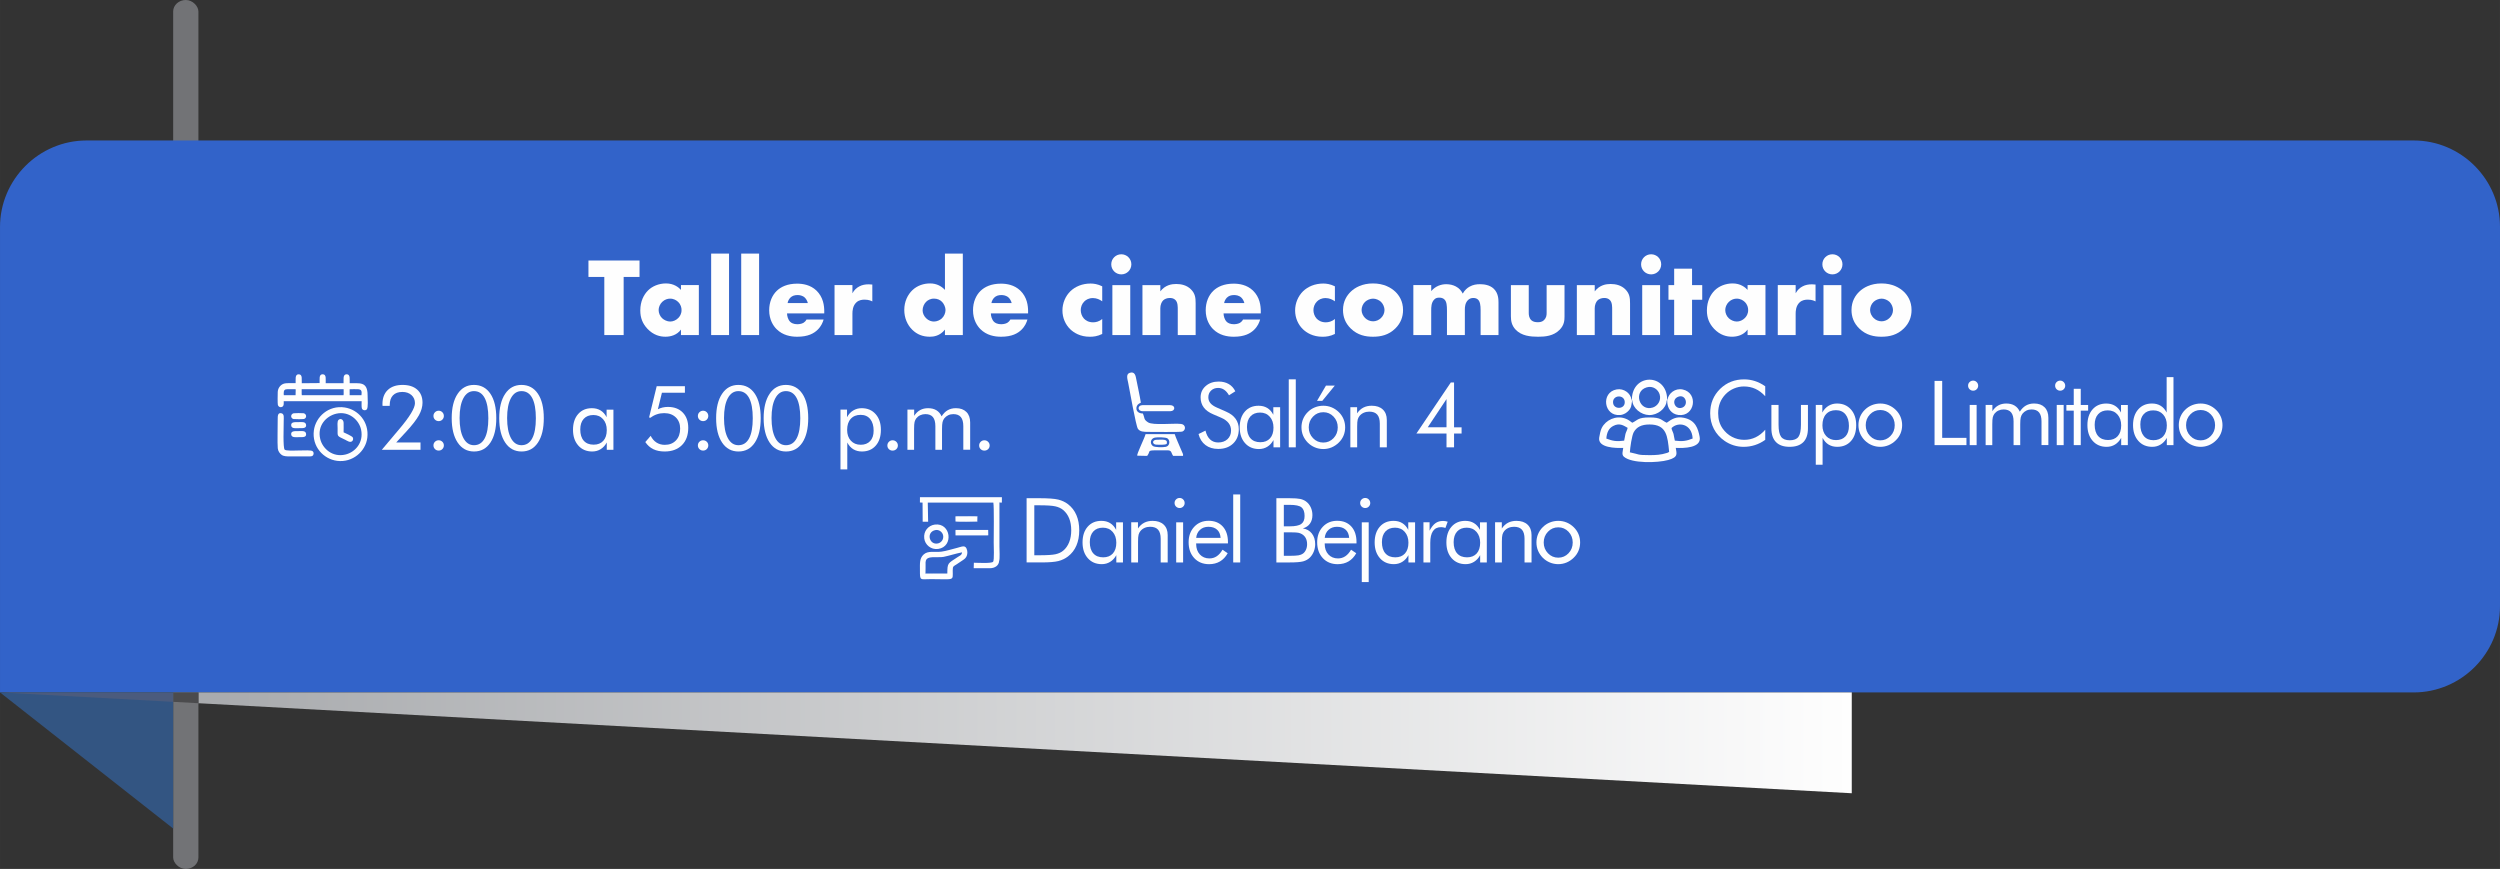 <?xml version="1.0" encoding="UTF-8"?>
<svg xmlns="http://www.w3.org/2000/svg" xmlns:xlink="http://www.w3.org/1999/xlink" xmlns:xodm="http://www.corel.com/coreldraw/odm/2003" xml:space="preserve" width="96.147mm" height="33.419mm" version="1.1" style="shape-rendering:geometricPrecision; text-rendering:geometricPrecision; image-rendering:optimizeQuality; fill-rule:evenodd; clip-rule:evenodd" viewBox="0 0 1541.93 535.95">
 <rect x="0" y="0" width="1541.93" height="535.95" fill="#333333" stroke="none"/>
 <defs>
  <style type="text/css">
   
    .fil7 {fill:#FEFEFE}
    .fil0 {fill:#727376}
    .fil4 {fill:#4B4B4D}
    .fil5 {fill:#4B5B7D}
    .fil2 {fill:#335582}
    .fil6 {fill:#FEFEFE;fill-rule:nonzero}
    .fil1 {fill:#3263C9;fill-rule:nonzero}
    .fil3 {fill:url(#id0)}
   
  </style>
  <linearGradient id="id0" gradientUnits="userSpaceOnUse" x1="135.59" y1="427.06" x2="1142.12" y2="427.05">
   <stop offset="0" style="stop-opacity:1; stop-color:#A9ABAE"></stop>
   <stop offset="1" style="stop-opacity:1; stop-color:#FEFEFE"></stop>
  </linearGradient>
 </defs>
 <g id="Capa_x0020_1">
  <rect class="fil0" x="106.8" y="-0" width="15.58" height="535.95" rx="7.79" ry="7.08"></rect>
  <path class="fil1" d="M53.4 86.64l1435.3 0c29.28,0 53.23,23.95 53.23,53.23l0 233.98c0,29.27 -23.95,53.22 -53.23,53.22l-1488.7 0 0 -287.03c0,-29.37 24.03,-53.4 53.4,-53.4z"></path>
  <polygon class="fil2" points="106.8,427.06 -0,427.06 106.8,511.02 "></polygon>
  <polygon class="fil3" points="1142.12,427.06 122.38,427.06 122.38,433.73 1142.12,489.26 "></polygon>
  <polygon class="fil4" points="122.38,427.06 106.8,427.06 106.8,432.88 122.38,433.73 "></polygon>
  <polygon class="fil5" points="106.8,427.06 -0,427.06 106.8,432.88 "></polygon>
  <polygon class="fil6" points="394.44,170.81 394.44,160.68 362.94,160.68 362.94,170.81 372.72,170.81 372.72,206.66 384.65,206.66 384.65,170.81 "></polygon>
  <path id="_1" class="fil6" d="M420.01 178.81c-1.31,-1.45 -4.27,-4 -9.24,-4 -4.41,0 -8.48,1.72 -11.1,4.34 -2.48,2.48 -4.76,6.55 -4.76,12.34 0,4.62 1.45,8.13 4.41,11.3 3.72,3.93 7.79,4.89 11.1,4.89 3.03,0 7.03,-0.9 9.58,-4.41l0 3.38 11.03 0 0 -30.81 -11.03 0 0 2.97zm-6.75 5.38c2.34,0 3.93,1.03 4.96,2 1.72,1.65 2.14,3.58 2.14,5.03 0,2.48 -1.1,4 -2.07,4.96 -1.38,1.38 -3.17,2.14 -4.96,2.14 -1.86,0 -3.79,-0.96 -4.96,-2.07 -1.38,-1.31 -2.14,-3.24 -2.14,-5.03 0,-1.58 0.69,-3.58 2.21,-5.03 1.58,-1.52 3.45,-2 4.82,-2z"></path>
  <polygon id="_2" class="fil6" points="438.62,156.41 438.62,206.66 449.65,206.66 449.65,156.41 "></polygon>
  <polygon id="_3" class="fil6" points="457.16,156.41 457.16,206.66 468.19,206.66 468.19,156.41 "></polygon>
  <path id="_4" class="fil6" d="M508.38 192.11c0,-3.45 -0.55,-8.82 -4.89,-12.96 -3.65,-3.45 -8.27,-4.2 -11.85,-4.2 -6.07,0 -10.06,2 -12.61,4.48 -2.69,2.62 -4.62,6.75 -4.62,11.92 0,5.86 2.55,9.65 4.55,11.65 3.79,3.79 8.69,4.69 12.75,4.69 6.69,0 10.27,-2.07 12.54,-4.27 2.27,-2.21 3.24,-4.62 3.72,-6.34l-10.55 0c-0.48,0.96 -1.24,1.65 -1.93,2.07 -1.38,0.76 -3.31,0.83 -3.59,0.83 -2.48,0 -3.86,-0.83 -4.55,-1.52 -1.31,-1.31 -1.93,-3.52 -1.93,-5.17l22.95 0 0 -1.17zm-22.61 -5.17c0.21,-1.38 0.9,-2.48 1.66,-3.31 1.17,-1.17 2.62,-1.65 4.48,-1.65 1.1,0 3.1,0.21 4.55,1.65 0.83,0.83 1.52,2.14 1.79,3.31l-12.48 0z"></path>
  <path id="_5" class="fil6" d="M514.72 206.66l11.03 0 0 -13.16c0,-1.66 0.14,-4.89 2.48,-7.03 1.59,-1.45 3.58,-1.66 5.03,-1.66 2.69,0 4.2,0.83 4.76,1.1l0 -10.41c-1.45,-0.07 -1.93,-0.14 -2.21,-0.14 -2.07,0 -4.07,0.34 -5.72,1.24 -1.66,0.83 -3.24,2.21 -4.34,4.27l0 -5.03 -11.03 0 0 30.81z"></path>
  <path id="_6" class="fil6" d="M593.85 156.41l-11.03 0 0 22.4c-2,-2.14 -4.96,-4 -9.17,-4 -3.79,0 -7.86,1.24 -10.89,4.14 -2.83,2.69 -5.03,6.96 -5.03,12.2 0,4.89 1.86,9.24 4.96,12.27 2.89,2.83 6.41,4.27 10.82,4.27 2.14,0 6.2,-0.41 9.3,-4.41l0 3.38 11.03 0 0 -50.25zm-17.78 41.91c-1.58,0 -3.38,-0.55 -4.89,-2.07 -1.45,-1.45 -2.14,-3.24 -2.14,-4.83 0,-2.07 0.9,-4 2.14,-5.24 0.96,-0.97 2.55,-2 4.89,-2 2.07,0 3.79,0.76 5.03,2.07 1.1,1.17 2.07,3.24 2.07,4.96 0,1.86 -0.89,3.93 -2.34,5.24 -1.17,1.03 -2.96,1.86 -4.76,1.86z"></path>
  <path id="_7" class="fil6" d="M634.1 192.11c0,-3.45 -0.55,-8.82 -4.89,-12.96 -3.65,-3.45 -8.27,-4.2 -11.85,-4.2 -6.07,0 -10.06,2 -12.61,4.48 -2.69,2.62 -4.62,6.75 -4.62,11.92 0,5.86 2.55,9.65 4.55,11.65 3.79,3.79 8.69,4.69 12.75,4.69 6.69,0 10.27,-2.07 12.54,-4.27 2.27,-2.21 3.24,-4.62 3.72,-6.34l-10.55 0c-0.48,0.96 -1.24,1.65 -1.93,2.07 -1.38,0.76 -3.31,0.83 -3.59,0.83 -2.48,0 -3.86,-0.83 -4.55,-1.52 -1.31,-1.31 -1.93,-3.52 -1.93,-5.17l22.95 0 0 -1.17zm-22.61 -5.17c0.21,-1.38 0.9,-2.48 1.66,-3.31 1.17,-1.17 2.62,-1.65 4.48,-1.65 1.1,0 3.1,0.21 4.55,1.65 0.83,0.83 1.52,2.14 1.79,3.31l-12.48 0z"></path>
  <path id="_8" class="fil6" d="M679.81 196.73c-2,1.72 -4.07,2.07 -5.65,2.07 -2.83,0 -4.62,-1.24 -5.65,-2.34 -1.31,-1.45 -1.93,-3.45 -1.93,-5.17 0,-1.79 0.62,-3.79 2.14,-5.31 1.1,-1.1 2.76,-2.14 5.38,-2.14 2.34,0 4.27,0.97 5.72,2l0 -9.24c-2.76,-1.38 -5.24,-1.72 -7.17,-1.72 -5.24,0 -9.51,1.93 -12.41,4.69 -3.1,3.03 -4.96,7.38 -4.96,11.93 0,4.55 1.86,8.69 4.76,11.51 2.21,2.14 6.13,4.69 12.13,4.69 2.27,0 4.69,-0.28 7.65,-1.72l0 -9.24z"></path>
  <path id="_9" class="fil6" d="M686.08 175.85l0 30.81 11.03 0 0 -30.81 -11.03 0zm-0.69 -12.82c0,3.45 2.76,6.2 6.2,6.2 3.45,0 6.2,-2.76 6.2,-6.2 0,-3.45 -2.76,-6.2 -6.2,-6.2 -3.45,0 -6.2,2.76 -6.2,6.2z"></path>
  <path id="_10" class="fil6" d="M704.62 206.66l11.03 0 0 -16.54c0,-1.86 0.69,-3.86 1.79,-4.89 0.9,-0.83 2.34,-1.45 4.07,-1.45 1.1,0 2.48,0.21 3.52,1.31 1.45,1.52 1.38,4.2 1.38,6l0 15.58 11.03 0 0 -19.58c0,-3.38 -0.28,-6 -2.89,-8.62 -2.55,-2.55 -5.93,-3.31 -9.1,-3.31 -2.69,0 -6.75,0.55 -9.79,4.55l0 -3.86 -11.03 0 0 30.81z"></path>
  <path id="_11" class="fil6" d="M777.62 192.11c0,-3.45 -0.55,-8.82 -4.89,-12.96 -3.65,-3.45 -8.27,-4.2 -11.85,-4.2 -6.07,0 -10.06,2 -12.61,4.48 -2.69,2.62 -4.62,6.75 -4.62,11.92 0,5.86 2.55,9.65 4.55,11.65 3.79,3.79 8.69,4.69 12.75,4.69 6.69,0 10.27,-2.07 12.54,-4.27 2.27,-2.21 3.24,-4.62 3.72,-6.34l-10.55 0c-0.48,0.96 -1.24,1.65 -1.93,2.07 -1.38,0.76 -3.31,0.83 -3.59,0.83 -2.48,0 -3.86,-0.83 -4.55,-1.52 -1.31,-1.31 -1.93,-3.52 -1.93,-5.17l22.95 0 0 -1.17zm-22.61 -5.17c0.21,-1.38 0.9,-2.48 1.66,-3.31 1.17,-1.17 2.62,-1.65 4.48,-1.65 1.1,0 3.1,0.21 4.55,1.65 0.83,0.83 1.52,2.14 1.79,3.31l-12.48 0z"></path>
  <path id="_12" class="fil6" d="M823.32 196.73c-2,1.72 -4.07,2.07 -5.65,2.07 -2.83,0 -4.62,-1.24 -5.65,-2.34 -1.31,-1.45 -1.93,-3.45 -1.93,-5.17 0,-1.79 0.62,-3.79 2.14,-5.31 1.1,-1.1 2.76,-2.14 5.38,-2.14 2.34,0 4.27,0.97 5.72,2l0 -9.24c-2.76,-1.38 -5.24,-1.72 -7.17,-1.72 -5.24,0 -9.51,1.93 -12.41,4.69 -3.1,3.03 -4.96,7.38 -4.96,11.93 0,4.55 1.86,8.69 4.76,11.51 2.21,2.14 6.13,4.69 12.13,4.69 2.27,0 4.69,-0.28 7.65,-1.72l0 -9.24z"></path>
  <path id="_13" class="fil6" d="M846.89 184.19c1.72,0 3.65,0.83 4.89,2 1.38,1.38 2.14,3.38 2.14,5.03 0,1.79 -0.76,3.58 -2.14,4.89 -1.31,1.31 -3.1,2.07 -4.89,2.07 -1.86,0 -3.65,-0.76 -4.96,-2.07 -1.24,-1.24 -2.14,-3.03 -2.14,-4.89 0,-1.79 0.76,-3.72 2.14,-5.03 1.24,-1.17 3.17,-2 4.96,-2zm18.47 7.03c0,-5.51 -2.48,-9.1 -4.76,-11.3 -2.55,-2.41 -6.96,-5.1 -13.79,-5.1 -6.69,0 -11.17,2.62 -13.72,5.1 -2.27,2.21 -4.76,5.79 -4.76,11.3 0,4.14 1.38,8.07 4.76,11.37 4.27,4.2 9.24,5.1 13.72,5.1 4.96,0 9.72,-1.1 13.79,-5.1 3.38,-3.31 4.76,-7.24 4.76,-11.37z"></path>
  <path id="_14" class="fil6" d="M871.7 206.66l11.03 0 0 -15.23c0,-1.93 0,-4.89 1.93,-6.75 0.9,-0.9 1.86,-1.1 3.03,-1.1 1.1,0 2.34,0.21 3.31,1.24 1.24,1.31 1.45,3.65 1.45,6.62l0 15.23 11.03 0 0 -15.79c0,-1.52 0.14,-4.07 2,-5.86 0.96,-0.9 2,-1.24 3.24,-1.24 1.45,0 2.27,0.48 2.89,1.03 1.24,1.17 1.59,3.38 1.59,6.62l0 15.23 11.03 0 0 -20.06c0,-2.14 -0.14,-5.79 -2.89,-8.48 -2.55,-2.48 -6.27,-2.83 -8.55,-2.83 -2.07,0 -4.2,0.28 -6.41,1.52 -1.38,0.76 -2.96,2.07 -4.2,4.27 -0.76,-1.52 -2,-3.24 -4.27,-4.41 -1.66,-0.89 -3.72,-1.38 -5.93,-1.38 -3.03,0 -6.62,1.1 -9.24,4.27l0 -3.72 -11.03 0 0 30.81z"></path>
  <path id="_15" class="fil6" d="M931.88 175.85l0 19.23c0,2.96 0.55,5.72 2.89,8.2 3.65,3.93 9.31,4.41 13.92,4.41 4.2,0 9.51,-0.41 13.3,-4.34 2.76,-2.83 2.96,-5.65 2.96,-8.27l0 -19.23 -11.03 0 0 17.23c0,1.38 -0.21,2.96 -1.59,4.34 -1.24,1.17 -2.55,1.31 -3.93,1.31 -1.31,0 -2.76,-0.21 -3.86,-1.17 -1.45,-1.31 -1.65,-3.24 -1.65,-4.48l0 -17.23 -11.03 0z"></path>
  <path id="_16" class="fil6" d="M972.55 206.66l11.03 0 0 -16.54c0,-1.86 0.69,-3.86 1.79,-4.89 0.9,-0.83 2.34,-1.45 4.07,-1.45 1.1,0 2.48,0.21 3.52,1.31 1.45,1.52 1.38,4.2 1.38,6l0 15.58 11.03 0 0 -19.58c0,-3.38 -0.28,-6 -2.89,-8.62 -2.55,-2.55 -5.93,-3.31 -9.1,-3.31 -2.69,0 -6.75,0.55 -9.79,4.55l0 -3.86 -11.03 0 0 30.81z"></path>
  <path id="_17" class="fil6" d="M1012.87 175.85l0 30.81 11.03 0 0 -30.81 -11.03 0zm-0.69 -12.82c0,3.45 2.76,6.2 6.2,6.2 3.45,0 6.2,-2.76 6.2,-6.2 0,-3.45 -2.76,-6.2 -6.2,-6.2 -3.45,0 -6.2,2.76 -6.2,6.2z"></path>
  <polygon id="_18" class="fil6" points="1049.89,184.88 1049.89,175.85 1043.61,175.85 1043.61,165.71 1032.58,165.71 1032.58,175.85 1029.07,175.85 1029.07,184.88 1032.58,184.88 1032.58,206.66 1043.61,206.66 1043.61,184.88 "></polygon>
  <path id="_19" class="fil6" d="M1077.87 178.81c-1.31,-1.45 -4.27,-4 -9.24,-4 -4.41,0 -8.48,1.72 -11.1,4.34 -2.48,2.48 -4.76,6.55 -4.76,12.34 0,4.62 1.45,8.13 4.41,11.3 3.72,3.93 7.79,4.89 11.1,4.89 3.03,0 7.03,-0.9 9.58,-4.41l0 3.38 11.03 0 0 -30.81 -11.03 0 0 2.97zm-6.75 5.38c2.34,0 3.93,1.03 4.96,2 1.72,1.65 2.14,3.58 2.14,5.03 0,2.48 -1.1,4 -2.07,4.96 -1.38,1.38 -3.17,2.14 -4.96,2.14 -1.86,0 -3.79,-0.96 -4.96,-2.07 -1.38,-1.31 -2.14,-3.24 -2.14,-5.03 0,-1.58 0.69,-3.58 2.21,-5.03 1.58,-1.52 3.45,-2 4.82,-2z"></path>
  <path id="_20" class="fil6" d="M1096.48 206.66l11.03 0 0 -13.16c0,-1.66 0.14,-4.89 2.48,-7.03 1.59,-1.45 3.58,-1.66 5.03,-1.66 2.69,0 4.2,0.83 4.76,1.1l0 -10.41c-1.45,-0.07 -1.93,-0.14 -2.21,-0.14 -2.07,0 -4.07,0.34 -5.72,1.24 -1.66,0.83 -3.24,2.21 -4.34,4.27l0 -5.03 -11.03 0 0 30.81z"></path>
  <path id="_21" class="fil6" d="M1124.67 175.85l0 30.81 11.03 0 0 -30.81 -11.03 0zm-0.69 -12.82c0,3.45 2.76,6.2 6.2,6.2 3.45,0 6.2,-2.76 6.2,-6.2 0,-3.45 -2.76,-6.2 -6.2,-6.2 -3.45,0 -6.2,2.76 -6.2,6.2z"></path>
  <path id="_22" class="fil6" d="M1160.52 184.19c1.72,0 3.65,0.83 4.89,2 1.38,1.38 2.14,3.38 2.14,5.03 0,1.79 -0.76,3.58 -2.14,4.89 -1.31,1.31 -3.1,2.07 -4.89,2.07 -1.86,0 -3.65,-0.76 -4.96,-2.07 -1.24,-1.24 -2.14,-3.03 -2.14,-4.89 0,-1.79 0.76,-3.72 2.14,-5.03 1.24,-1.17 3.17,-2 4.96,-2zm18.47 7.03c0,-5.51 -2.48,-9.1 -4.76,-11.3 -2.55,-2.41 -6.96,-5.1 -13.79,-5.1 -6.69,0 -11.17,2.62 -13.72,5.1 -2.27,2.21 -4.76,5.79 -4.76,11.3 0,4.14 1.38,8.07 4.76,11.37 4.27,4.2 9.24,5.1 13.72,5.1 4.96,0 9.72,-1.1 13.79,-5.1 3.38,-3.31 4.76,-7.24 4.76,-11.37z"></path>
  <g id="_2149440757872">
   <g>
    <path class="fil7" d="M1005.26 278.99c0.15,-2.89 1.21,-10.37 2.4,-12.45 1.79,-3.11 4.64,-4.73 9.71,-4.73 10.59,0 11.15,7.14 12.11,16.89l-0.76 0.45c-0.14,0.06 -0.46,0.17 -0.61,0.22 -3.68,1.18 -6.88,1.36 -10.74,1.35 -7.95,-0.02 -5.93,-0.46 -12.11,-1.73zm25.71 -14.99c3.99,-4.03 12.56,-2.77 13.01,6.47 -3.86,1.56 -6.34,1.9 -10.98,1.31 -0.4,-1.35 -0.44,-2.75 -0.81,-4.1 -0.35,-1.31 -1.21,-2.59 -1.23,-3.68zm-40.23 6.49c0.3,-3.94 1.63,-6.36 4.16,-7.72 3.96,-2.13 6.38,-0.37 8.98,1.11 -0.24,1.42 -0.96,2.35 -1.35,3.79 -0.36,1.34 -0.41,2.77 -0.8,4.11 -4.63,0.64 -7.12,0.22 -10.99,-1.29zm16.01 -9.74c-1.46,-1.02 -2.42,-1.98 -4.65,-2.72 -5.59,-1.84 -11.69,1 -14.18,5.91 -0.81,1.59 -1.19,3.78 -1.56,5.84 -1.15,6.52 10.38,6.68 14.8,6.47 -0.23,2.16 -1.1,4.12 0.42,5.45 4.85,4.25 20.85,3.84 27.35,2.02 6.64,-1.85 5,-4.18 4.64,-7.47 4.71,0.22 16.05,0.2 14.74,-6.75 -0.98,-5.22 -2.57,-10.31 -9.68,-11.79 -4.84,-1.01 -7.53,0.81 -10.64,3.04 -3.51,-1.61 -3.28,-3.28 -10.62,-3.28 -7.29,0 -7.13,1.63 -10.62,3.28z"></path>
    <path class="fil7" d="M1015.59 238.92c3.94,-1.18 7.17,1.38 8.05,4.39 1.13,3.87 -1.4,7.13 -4.22,8.03 -8.4,2.67 -12.21,-9.91 -3.82,-12.42zm-9.1 7.36l0.28 0.87c0.31,4.61 5.33,8.72 10.33,8.85 5.25,0.14 10.58,-4.11 10.82,-8.75l0.34 -0.97c-0.26,-16.1 -21.46,-16.17 -21.77,0z"></path>
    <path class="fil7" d="M994.9 248.49c-0.5,-4.91 6.77,-5.38 7.19,-0.78 0.44,4.84 -6.75,5.12 -7.19,0.78zm11.7 -1.22l-0.41 -0.97c-0.43,-3.63 -4.57,-6.94 -9.09,-6.12 -9.91,1.79 -7.99,16.78 2.23,15.79 2.36,-0.23 4.04,-1.48 5.14,-2.68 1.74,-1.89 1.68,-3.14 2.13,-6.02z"></path>
    <path class="fil7" d="M1035.2 244.66c4.55,-1.63 6.42,5.1 2.45,6.71 -4.55,1.85 -7.36,-4.95 -2.45,-6.71zm-6.67 1.6l-0.25 1c-0.01,4.73 2.67,8.16 6.91,8.69 10.22,1.28 12.53,-13.61 2.68,-15.72 -4.67,-1 -8.72,2.37 -9.33,6.04z"></path>
    <polygon class="fil7" points="1027.92,247.26 1028.28,247.25 1028.53,246.25 1028.26,246.29 "></polygon>
    <polygon class="fil7" points="1006.6,247.27 1006.77,247.15 1006.49,246.29 1006.19,246.3 "></polygon>
   </g>
   <path class="fil6" d="M1088.75 244.4c-1.89,-2.06 -3.91,-3.58 -6.06,-4.56 -2.15,-0.99 -4.53,-1.48 -7.12,-1.48 -2.1,0 -4.14,0.42 -6.13,1.27 -1.99,0.85 -3.72,2.03 -5.18,3.55 -1.51,1.57 -2.65,3.32 -3.41,5.26 -0.76,1.94 -1.14,4.08 -1.14,6.43 0,1.84 0.22,3.54 0.67,5.09 0.45,1.55 1.13,2.97 2.03,4.28 1.59,2.25 3.54,3.99 5.86,5.21 2.32,1.22 4.82,1.83 7.51,1.83 2.53,0 4.88,-0.53 7.04,-1.57 2.17,-1.04 4.15,-2.6 5.93,-4.68l0 6.25c-1.97,1.42 -4.08,2.5 -6.34,3.23 -2.26,0.73 -4.61,1.09 -7.03,1.09 -2.09,0 -4.13,-0.31 -6.11,-0.93 -1.99,-0.62 -3.84,-1.53 -5.58,-2.72 -2.88,-2 -5.09,-4.46 -6.61,-7.38 -1.52,-2.93 -2.29,-6.13 -2.29,-9.63 0,-3.05 0.51,-5.83 1.53,-8.32 1.02,-2.5 2.57,-4.76 4.66,-6.81 2.02,-1.95 4.26,-3.41 6.71,-4.37 2.46,-0.97 5.14,-1.45 8.03,-1.45 2.3,0 4.52,0.35 6.66,1.04 2.15,0.69 4.27,1.76 6.36,3.22l0 6.15z"></path>
   <path id="_1_4846" class="fil6" d="M1096.97 249.78l0 12.19c0,3.56 0.53,6.04 1.58,7.46 1.06,1.41 2.84,2.12 5.35,2.12 2.5,0 4.28,-0.7 5.32,-2.1 1.03,-1.4 1.55,-3.9 1.55,-7.49l0 -12.19 4.32 0 0 14.46c0,3.73 -0.95,6.56 -2.86,8.48 -1.91,1.92 -4.73,2.88 -8.44,2.88 -3.68,0 -6.47,-0.96 -8.38,-2.89 -1.91,-1.93 -2.86,-4.76 -2.86,-8.47l0 -14.46 4.43 0z"></path>
   <path id="_2_4847" class="fil6" d="M1124.02 262.24c0,2.78 0.77,5.01 2.3,6.69 1.53,1.67 3.57,2.51 6.1,2.51 2.46,0 4.41,-0.77 5.83,-2.3 1.41,-1.53 2.12,-3.66 2.12,-6.38 0,-3.05 -0.71,-5.44 -2.12,-7.18 -1.41,-1.73 -3.39,-2.59 -5.91,-2.59 -2.59,0 -4.61,0.82 -6.09,2.47 -1.48,1.63 -2.22,3.9 -2.22,6.79zm-4.1 24.38l0 -36.85 4.04 0 0 4.67c0.96,-1.79 2.23,-3.17 3.79,-4.12 1.57,-0.96 3.32,-1.44 5.25,-1.44 3.57,0 6.44,1.22 8.6,3.66 2.17,2.43 3.25,5.66 3.25,9.68 0,4.1 -1.06,7.35 -3.18,9.76 -2.12,2.41 -4.96,3.61 -8.52,3.61 -2.03,0 -3.81,-0.46 -5.33,-1.39 -1.52,-0.92 -2.74,-2.31 -3.7,-4.14l0 16.56 -4.21 0z"></path>
   <path id="_3_4848" class="fil6" d="M1150.73 262.24c0,2.61 0.88,4.83 2.62,6.64 1.75,1.82 3.88,2.72 6.36,2.72 2.47,0 4.58,-0.9 6.32,-2.72 1.73,-1.81 2.59,-4.03 2.59,-6.64 0,-2.61 -0.87,-4.83 -2.59,-6.64 -1.74,-1.82 -3.84,-2.72 -6.32,-2.72 -2.5,0 -4.63,0.9 -6.37,2.72 -1.74,1.81 -2.61,4.03 -2.61,6.64zm-4.49 -0.02c0,-1.82 0.33,-3.54 1,-5.15 0.67,-1.61 1.64,-3.05 2.93,-4.31 1.28,-1.27 2.73,-2.23 4.36,-2.88 1.63,-0.65 3.35,-0.99 5.2,-0.99 1.8,0 3.51,0.33 5.13,1 1.62,0.68 3.08,1.64 4.4,2.93 1.28,1.25 2.25,2.67 2.93,4.29 0.67,1.61 1,3.32 1,5.12 0,1.81 -0.33,3.51 -1,5.11 -0.67,1.6 -1.64,3.02 -2.93,4.26 -1.32,1.3 -2.79,2.29 -4.42,2.98 -1.63,0.68 -3.33,1.02 -5.1,1.02 -1.83,0 -3.56,-0.34 -5.19,-1.02 -1.63,-0.67 -3.08,-1.64 -4.37,-2.91 -1.28,-1.3 -2.25,-2.74 -2.93,-4.33 -0.67,-1.59 -1,-3.29 -1,-5.12z"></path>
   <polygon id="_4_4849" class="fil6" points="1193.18,274.54 1193.18,234.93 1197.89,234.93 1197.89,270.06 1212.85,270.06 1212.85,274.54 "></polygon>
   <path id="_5_4850" class="fil6" d="M1213.86 237.84c0,-0.84 0.3,-1.57 0.91,-2.18 0.61,-0.6 1.35,-0.9 2.22,-0.9 0.84,0 1.57,0.3 2.18,0.92 0.6,0.61 0.91,1.35 0.91,2.22 0,0.85 -0.3,1.58 -0.9,2.17 -0.59,0.6 -1.33,0.9 -2.19,0.9 -0.87,0 -1.61,-0.3 -2.22,-0.9 -0.6,-0.59 -0.91,-1.34 -0.91,-2.23zm1 36.7l0 -24.77 4.27 0 0 24.77 -4.27 0z"></path>
   <path id="_6_4851" class="fil6" d="M1259.15 274.54l0 -14.58c0,-2.51 -0.51,-4.37 -1.51,-5.59 -1.01,-1.22 -2.56,-1.83 -4.65,-1.83 -1.14,0 -2.19,0.23 -3.15,0.69 -0.96,0.46 -1.78,1.11 -2.45,1.96 -0.48,0.65 -0.83,1.4 -1.05,2.27 -0.21,0.87 -0.32,2.29 -0.32,4.28l0 12.8 -4.1 0 0 -14.58c0,-2.51 -0.51,-4.37 -1.51,-5.59 -1.01,-1.22 -2.56,-1.83 -4.65,-1.83 -1.14,0 -2.2,0.23 -3.18,0.69 -0.98,0.46 -1.8,1.11 -2.47,1.96 -0.46,0.64 -0.8,1.37 -1.01,2.19 -0.21,0.83 -0.31,2.29 -0.31,4.36l0 12.8 -4.1 0 0 -24.77 4.16 0 0 3.82c1.02,-1.59 2.25,-2.77 3.68,-3.55 1.42,-0.78 3.07,-1.16 4.92,-1.16 2,0 3.71,0.42 5.12,1.28 1.4,0.86 2.47,2.11 3.2,3.75 1.06,-1.69 2.32,-2.96 3.77,-3.79 1.46,-0.83 3.14,-1.25 5.05,-1.25 2.76,0 4.91,0.78 6.46,2.33 1.55,1.55 2.33,3.71 2.33,6.47l0 16.85 -4.21 0z"></path>
   <path id="_7_4852" class="fil6" d="M1267.54 237.84c0,-0.84 0.3,-1.57 0.91,-2.18 0.61,-0.6 1.35,-0.9 2.22,-0.9 0.84,0 1.57,0.3 2.18,0.92 0.6,0.61 0.91,1.35 0.91,2.22 0,0.85 -0.3,1.58 -0.9,2.17 -0.59,0.6 -1.33,0.9 -2.19,0.9 -0.87,0 -1.61,-0.3 -2.22,-0.9 -0.6,-0.59 -0.91,-1.34 -0.91,-2.23zm1 36.7l0 -24.77 4.27 0 0 24.77 -4.27 0z"></path>
   <polygon id="_8_4853" class="fil6" points="1279.03,253.27 1274.49,253.27 1274.49,249.78 1279.03,249.78 1279.03,239.8 1283.35,239.8 1283.35,249.78 1287.9,249.78 1287.9,253.27 1283.35,253.27 1283.35,274.54 1279.03,274.54 "></polygon>
   <path id="_9_4854" class="fil6" d="M1308.29 262.41c0,-2.8 -0.77,-5.05 -2.29,-6.75 -1.52,-1.71 -3.51,-2.56 -5.97,-2.56 -2.54,0 -4.53,0.79 -5.95,2.36 -1.43,1.57 -2.14,3.76 -2.14,6.57 0,2.99 0.72,5.3 2.15,6.92 1.43,1.63 3.47,2.44 6.11,2.44 2.52,0 4.51,-0.79 5.94,-2.36 1.43,-1.58 2.15,-3.79 2.15,-6.61zm4.1 -12.63l0 24.77 -4.1 0 0 -4.49c-0.99,1.8 -2.26,3.18 -3.8,4.12 -1.54,0.95 -3.27,1.42 -5.18,1.42 -3.55,0 -6.42,-1.22 -8.59,-3.67 -2.17,-2.45 -3.26,-5.68 -3.26,-9.71 0,-4.07 1.05,-7.31 3.17,-9.72 2.11,-2.41 4.93,-3.61 8.47,-3.61 2.07,0 3.87,0.46 5.39,1.4 1.52,0.93 2.76,2.33 3.69,4.16l0 -4.67 4.21 0z"></path>
   <path id="_10_4855" class="fil6" d="M1336.44 262.3c0,-2.76 -0.77,-4.99 -2.3,-6.67 -1.53,-1.69 -3.56,-2.53 -6.07,-2.53 -2.5,0 -4.46,0.77 -5.86,2.3 -1.41,1.53 -2.11,3.65 -2.11,6.35 0,3.05 0.71,5.44 2.13,7.16 1.43,1.73 3.4,2.59 5.9,2.59 2.6,0 4.64,-0.81 6.11,-2.44 1.47,-1.62 2.21,-3.88 2.21,-6.76zm4.1 -29.7l0 41.94 -4.1 0 0 -4.48c-0.98,1.78 -2.24,3.15 -3.79,4.1 -1.55,0.95 -3.29,1.43 -5.2,1.43 -3.56,0 -6.42,-1.22 -8.59,-3.67 -2.17,-2.45 -3.26,-5.68 -3.26,-9.71 0,-4.05 1.06,-7.3 3.2,-9.71 2.12,-2.42 4.96,-3.63 8.49,-3.63 2.05,0 3.84,0.46 5.36,1.4 1.51,0.93 2.73,2.33 3.68,4.16l0 -21.85 4.21 0z"></path>
   <path id="_11_4856" class="fil6" d="M1348.31 262.24c0,2.61 0.88,4.83 2.62,6.64 1.75,1.82 3.88,2.72 6.36,2.72 2.47,0 4.58,-0.9 6.32,-2.72 1.73,-1.81 2.59,-4.03 2.59,-6.64 0,-2.61 -0.87,-4.83 -2.59,-6.64 -1.74,-1.82 -3.84,-2.72 -6.32,-2.72 -2.5,0 -4.63,0.9 -6.37,2.72 -1.74,1.81 -2.61,4.03 -2.61,6.64zm-4.49 -0.02c0,-1.82 0.33,-3.54 1,-5.15 0.67,-1.61 1.64,-3.05 2.93,-4.31 1.28,-1.27 2.73,-2.23 4.36,-2.88 1.63,-0.65 3.35,-0.99 5.2,-0.99 1.8,0 3.51,0.33 5.13,1 1.62,0.68 3.08,1.64 4.4,2.93 1.28,1.25 2.25,2.67 2.93,4.29 0.67,1.61 1,3.32 1,5.12 0,1.81 -0.33,3.51 -1,5.11 -0.67,1.6 -1.64,3.02 -2.93,4.26 -1.32,1.3 -2.79,2.29 -4.42,2.98 -1.63,0.68 -3.33,1.02 -5.1,1.02 -1.83,0 -3.56,-0.34 -5.19,-1.02 -1.63,-0.67 -3.08,-1.64 -4.37,-2.91 -1.28,-1.3 -2.25,-2.74 -2.93,-4.33 -0.67,-1.59 -1,-3.29 -1,-5.12z"></path>
  </g>
  <g id="_2149440757968">
   <g>
    <path class="fil7" d="M215.64 240.08c1.55,-0.08 3.3,-0.06 4.86,-0.04 2.63,0.03 2.72,1.32 2.45,3.7l-7.29 -0.01 -0.02 -3.64zm-29.57 -0.03l-0.64 0 26 0 0.51 0 0.02 2.85 -0.07 0.84 -26 0 0.25 0 -0.08 -0.85 0 -2.85zm-11.09 2.38c0,-1.71 0.6,-2.38 2.32,-2.38l4.18 -0.01 0.9 0.06 -0.08 3.64 -7.26 0.01 -0.06 -0.85 0 -0.46zm7.36 -6.11c-2.26,0.12 -5.71,-0.35 -7.66,0.46 -1.76,0.73 -3.26,2.56 -3.38,4.96 -0.06,1.23 -0.14,7.18 0.08,8.04 0.26,1.04 1.46,1.76 2.74,1.09 1.07,-0.57 0.87,-2 0.87,-3.42l48.05 0c0,1.03 -0.15,3.78 0.2,4.57 0.51,1.13 2.13,1.32 2.94,0.53 1.04,-1.01 0.55,-6.74 0.55,-8.71 0.01,-8.95 -5.19,-7.28 -11.05,-7.5 -0.15,-2.06 0.65,-5.56 -1.92,-5.5 -2.56,0.06 -1.69,3.51 -1.87,5.52l-11.01 -0.01c-0.11,-2.27 0.63,-5.4 -1.76,-5.51 -2.64,-0.12 -1.87,3.19 -1.98,5.43l-11.01 0.1c-0.2,-2.09 0.69,-5.47 -1.86,-5.52 -2.59,-0.05 -1.79,3.4 -1.93,5.49z"></path>
    <path class="fil7" d="M207.37 255.16c7.8,-1.83 14.09,3.85 15.35,9.87 1.65,7.91 -3.59,13.9 -9.77,15.34 -7.87,1.83 -14.01,-3.66 -15.44,-9.6 -1.97,-8.17 3.61,-14.15 9.87,-15.61zm19.17 14.89c1.2,-9.86 -5.62,-17.48 -13.99,-18.74 -9.88,-1.49 -17.84,5.78 -18.96,14.13 -1.32,9.91 5.85,17.71 14.33,18.8 9.62,1.24 17.61,-5.92 18.62,-14.2z"></path>
    <path class="fil7" d="M171.33 276.56c0.16,1.73 1.23,3.12 2.29,3.92 1.31,1 3.18,1.02 5.09,1.01 4.02,-0.01 8.07,0.05 12.08,0.01 1.17,-0.01 2.04,-0.09 2.42,-0.9 0.44,-0.93 0.21,-1.83 -0.43,-2.34 -1.62,-1.29 -15.5,0.49 -17.19,-0.91 -1.13,-0.93 -0.61,-14.41 -0.61,-17.74 0,-2.02 0.46,-4.22 -1.34,-4.7 -2.33,-0.61 -2.37,1.66 -2.36,3.53 0.02,4.62 -0.27,14.77 0.04,18.11z"></path>
    <path class="fil7" d="M211.92 266.65c0,-1.9 0.09,-4.02 0.01,-5.89 -0.09,-2.11 -1.97,-2.95 -3.17,-1.74 -0.91,0.92 -0.53,3.65 -0.53,5.24 0,5.41 -0.58,4.35 4.77,7.03 1.21,0.61 2.94,1.9 4.19,0.82 0.51,-0.43 0.79,-1.3 0.46,-2.19 -0.36,-0.95 -4.76,-2.78 -5.73,-3.27z"></path>
    <path class="fil7" d="M179.63 262.63c0.33,1.95 3.13,1.43 5.11,1.44 1.78,0 4.59,0.3 3.99,-2.33 -0.43,-1.87 -3.18,-1.37 -5.15,-1.37 -1.85,-0 -4.36,-0.18 -3.95,2.26z"></path>
    <path class="fil7" d="M179.64 268.2c0.36,1.91 3.21,1.41 5.1,1.41 2.03,0.01 4.53,0.24 3.99,-2.31 -0.4,-1.9 -3.12,-1.38 -5.16,-1.39 -1.89,-0.01 -4.39,-0.15 -3.94,2.28z"></path>
    <path class="fil7" d="M181.08 254.9c-2.06,0.54 -1.91,3.16 -0.04,3.55 0.68,0.14 5.82,0.14 6.43,-0.03 1.9,-0.53 1.73,-3.19 -0.27,-3.55 -0.7,-0.13 -5.57,-0.11 -6.12,0.03z"></path>
   </g>
   <path class="fil6" d="M259.36 272.93l0 4.49 -23.87 0 8.36 -9.93c0.56,-0.66 1.37,-1.6 2.41,-2.84 6.45,-7.63 9.67,-12.96 9.67,-15.98 0,-2.04 -0.72,-3.7 -2.15,-5 -1.44,-1.28 -3.31,-1.93 -5.64,-1.93 -2.51,0 -4.43,0.7 -5.77,2.1 -1.34,1.39 -2,3.41 -2,6.03l0 0.46 -4.43 0c0,-0.13 -0.01,-0.3 -0.03,-0.54 -0.02,-0.24 -0.03,-0.41 -0.03,-0.52 0,-3.75 1.09,-6.66 3.28,-8.74 2.18,-2.08 5.23,-3.12 9.14,-3.12 3.85,0 6.85,0.97 9.03,2.91 2.17,1.94 3.26,4.63 3.26,8.07 0,2.48 -0.74,5.06 -2.21,7.72 -1.47,2.66 -4.07,6.03 -7.81,10.1l-6.22 6.71 15.03 0z"></path>
   <path id="_1_4857" class="fil6" d="M267.34 256.53c0,-0.89 0.31,-1.64 0.95,-2.27 0.63,-0.63 1.4,-0.94 2.28,-0.94 0.88,0 1.63,0.31 2.26,0.94 0.62,0.64 0.93,1.39 0.93,2.27 0,0.89 -0.3,1.66 -0.92,2.28 -0.61,0.62 -1.38,0.93 -2.27,0.93 -0.91,0 -1.67,-0.31 -2.3,-0.93 -0.62,-0.62 -0.93,-1.39 -0.93,-2.28zm0 18.18c0,-0.88 0.31,-1.63 0.93,-2.24 0.63,-0.62 1.39,-0.92 2.3,-0.92 0.88,0 1.63,0.3 2.26,0.92 0.62,0.61 0.93,1.37 0.93,2.24 0,0.89 -0.3,1.64 -0.92,2.27 -0.61,0.62 -1.38,0.93 -2.27,0.93 -0.91,0 -1.67,-0.31 -2.3,-0.93 -0.62,-0.63 -0.93,-1.38 -0.93,-2.27z"></path>
   <path id="_2_4858" class="fil6" d="M292.39 278.47c-4.28,0 -7.65,-1.83 -10.1,-5.48 -2.46,-3.66 -3.69,-8.68 -3.69,-15.08 0,-6.36 1.22,-11.37 3.67,-15.02 2.44,-3.65 5.78,-5.48 10.02,-5.48 4.33,0 7.71,1.8 10.15,5.41 2.43,3.6 3.65,8.63 3.65,15.09 0,6.44 -1.21,11.47 -3.64,15.11 -2.43,3.63 -5.77,5.45 -10.05,5.45zm-0.06 -3.88c2.9,0 5.11,-1.41 6.61,-4.23 1.51,-2.83 2.25,-6.96 2.25,-12.41 0,-5.46 -0.75,-9.61 -2.25,-12.46 -1.5,-2.83 -3.71,-4.26 -6.61,-4.26 -2.79,0 -4.97,1.46 -6.53,4.37 -1.56,2.92 -2.34,6.99 -2.34,12.24 0,5.28 0.78,9.39 2.34,12.33 1.56,2.95 3.74,4.42 6.53,4.42z"></path>
   <path id="_3_4859" class="fil6" d="M321.7 278.47c-4.28,0 -7.65,-1.83 -10.1,-5.48 -2.46,-3.66 -3.69,-8.68 -3.69,-15.08 0,-6.36 1.22,-11.37 3.67,-15.02 2.44,-3.65 5.78,-5.48 10.02,-5.48 4.33,0 7.71,1.8 10.15,5.41 2.43,3.6 3.65,8.63 3.65,15.09 0,6.44 -1.21,11.47 -3.64,15.11 -2.43,3.63 -5.77,5.45 -10.05,5.45zm-0.06 -3.88c2.9,0 5.11,-1.41 6.61,-4.23 1.51,-2.83 2.25,-6.96 2.25,-12.41 0,-5.46 -0.75,-9.61 -2.25,-12.46 -1.5,-2.83 -3.71,-4.26 -6.61,-4.26 -2.79,0 -4.97,1.46 -6.53,4.37 -1.56,2.92 -2.34,6.99 -2.34,12.24 0,5.28 0.78,9.39 2.34,12.33 1.56,2.95 3.74,4.42 6.53,4.42z"></path>
   <path id="_4_4860" class="fil6" d="M374.24 265.28c0,-2.8 -0.77,-5.05 -2.29,-6.75 -1.52,-1.71 -3.51,-2.56 -5.97,-2.56 -2.54,0 -4.53,0.79 -5.95,2.36 -1.43,1.57 -2.14,3.76 -2.14,6.57 0,2.99 0.72,5.3 2.15,6.92 1.43,1.63 3.47,2.44 6.11,2.44 2.52,0 4.51,-0.79 5.94,-2.36 1.43,-1.58 2.15,-3.79 2.15,-6.61zm4.1 -12.63l0 24.77 -4.1 0 0 -4.49c-0.99,1.8 -2.26,3.18 -3.8,4.12 -1.54,0.95 -3.27,1.42 -5.18,1.42 -3.55,0 -6.42,-1.22 -8.59,-3.67 -2.17,-2.45 -3.26,-5.68 -3.26,-9.71 0,-4.07 1.05,-7.31 3.17,-9.72 2.11,-2.41 4.93,-3.61 8.47,-3.61 2.07,0 3.87,0.46 5.39,1.4 1.52,0.93 2.76,2.33 3.69,4.16l0 -4.67 4.21 0z"></path>
   <path id="_5_4861" class="fil6" d="M401.22 257.66l-0.89 -0.17 4.7 -19.3 17.4 0 0 4.04 -14.18 0 -2.49 10.19c0.91,-0.47 1.87,-0.83 2.9,-1.07 1.03,-0.25 2.11,-0.37 3.25,-0.37 3.88,0 6.95,1.15 9.2,3.47 2.25,2.32 3.38,5.47 3.38,9.43 0,4.51 -1.3,8.07 -3.91,10.68 -2.61,2.6 -6.16,3.91 -10.65,3.91 -2.72,0 -5.05,-0.47 -6.99,-1.42 -1.94,-0.94 -3.58,-2.4 -4.94,-4.39l3.32 -3.86c0.89,1.8 2.07,3.18 3.56,4.14 1.49,0.95 3.2,1.43 5.15,1.43 2.85,0 5.14,-0.91 6.87,-2.73 1.73,-1.82 2.59,-4.25 2.59,-7.28 0,-2.88 -0.9,-5.2 -2.69,-6.94 -1.8,-1.74 -4.19,-2.61 -7.18,-2.61 -1.57,0 -3.06,0.24 -4.47,0.72 -1.42,0.47 -2.73,1.18 -3.94,2.12z"></path>
   <path id="_6_4862" class="fil6" d="M430.43 256.53c0,-0.89 0.31,-1.64 0.95,-2.27 0.63,-0.63 1.4,-0.94 2.28,-0.94 0.88,0 1.63,0.31 2.26,0.94 0.62,0.64 0.93,1.39 0.93,2.27 0,0.89 -0.3,1.66 -0.92,2.28 -0.61,0.62 -1.38,0.93 -2.27,0.93 -0.91,0 -1.67,-0.31 -2.3,-0.93 -0.62,-0.62 -0.93,-1.39 -0.93,-2.28zm0 18.18c0,-0.88 0.31,-1.63 0.93,-2.24 0.63,-0.62 1.39,-0.92 2.3,-0.92 0.88,0 1.63,0.3 2.26,0.92 0.62,0.61 0.93,1.37 0.93,2.24 0,0.89 -0.3,1.64 -0.92,2.27 -0.61,0.62 -1.38,0.93 -2.27,0.93 -0.91,0 -1.67,-0.31 -2.3,-0.93 -0.62,-0.63 -0.93,-1.38 -0.93,-2.27z"></path>
   <path id="_7_4863" class="fil6" d="M455.48 278.47c-4.28,0 -7.65,-1.83 -10.1,-5.48 -2.46,-3.66 -3.69,-8.68 -3.69,-15.08 0,-6.36 1.22,-11.37 3.67,-15.02 2.44,-3.65 5.78,-5.48 10.02,-5.48 4.33,0 7.71,1.8 10.15,5.41 2.43,3.6 3.65,8.63 3.65,15.09 0,6.44 -1.21,11.47 -3.64,15.11 -2.43,3.63 -5.77,5.45 -10.05,5.45zm-0.06 -3.88c2.9,0 5.11,-1.41 6.61,-4.23 1.51,-2.83 2.25,-6.96 2.25,-12.41 0,-5.46 -0.75,-9.61 -2.25,-12.46 -1.5,-2.83 -3.71,-4.26 -6.61,-4.26 -2.79,0 -4.97,1.46 -6.53,4.37 -1.56,2.92 -2.34,6.99 -2.34,12.24 0,5.28 0.78,9.39 2.34,12.33 1.56,2.95 3.74,4.42 6.53,4.42z"></path>
   <path id="_8_4864" class="fil6" d="M484.79 278.47c-4.28,0 -7.65,-1.83 -10.1,-5.48 -2.46,-3.66 -3.69,-8.68 -3.69,-15.08 0,-6.36 1.22,-11.37 3.67,-15.02 2.44,-3.65 5.78,-5.48 10.02,-5.48 4.33,0 7.71,1.8 10.15,5.41 2.43,3.6 3.65,8.63 3.65,15.09 0,6.44 -1.21,11.47 -3.64,15.11 -2.43,3.63 -5.77,5.45 -10.05,5.45zm-0.06 -3.88c2.9,0 5.11,-1.41 6.61,-4.23 1.51,-2.83 2.25,-6.96 2.25,-12.41 0,-5.46 -0.75,-9.61 -2.25,-12.46 -1.5,-2.83 -3.71,-4.26 -6.61,-4.26 -2.79,0 -4.97,1.46 -6.53,4.37 -1.56,2.92 -2.34,6.99 -2.34,12.24 0,5.28 0.78,9.39 2.34,12.33 1.56,2.95 3.74,4.42 6.53,4.42z"></path>
   <path id="_9_4865" class="fil6" d="M522.48 265.12c0,2.78 0.77,5.01 2.3,6.69 1.53,1.67 3.57,2.51 6.1,2.51 2.46,0 4.41,-0.77 5.83,-2.3 1.41,-1.53 2.12,-3.66 2.12,-6.38 0,-3.05 -0.71,-5.44 -2.12,-7.18 -1.41,-1.73 -3.39,-2.59 -5.91,-2.59 -2.59,0 -4.61,0.82 -6.09,2.47 -1.48,1.63 -2.22,3.9 -2.22,6.79zm-4.1 24.38l0 -36.85 4.04 0 0 4.67c0.96,-1.79 2.23,-3.17 3.79,-4.12 1.57,-0.96 3.32,-1.44 5.25,-1.44 3.57,0 6.44,1.22 8.6,3.66 2.17,2.43 3.25,5.66 3.25,9.68 0,4.1 -1.06,7.35 -3.18,9.76 -2.12,2.41 -4.96,3.61 -8.52,3.61 -2.03,0 -3.81,-0.46 -5.33,-1.39 -1.52,-0.92 -2.74,-2.31 -3.7,-4.14l0 16.56 -4.21 0z"></path>
   <path id="_10_4866" class="fil6" d="M547.3 274.77c0,-0.89 0.31,-1.64 0.94,-2.27 0.64,-0.64 1.4,-0.95 2.27,-0.95 0.9,0 1.67,0.31 2.31,0.93 0.64,0.63 0.96,1.4 0.96,2.29 0,0.89 -0.31,1.64 -0.94,2.25 -0.64,0.6 -1.4,0.9 -2.33,0.9 -0.9,0 -1.66,-0.3 -2.28,-0.9 -0.62,-0.61 -0.93,-1.36 -0.93,-2.25z"></path>
   <path id="_11_4867" class="fil6" d="M594.14 277.42l0 -14.58c0,-2.51 -0.51,-4.37 -1.51,-5.59 -1.01,-1.22 -2.56,-1.83 -4.65,-1.83 -1.14,0 -2.19,0.23 -3.15,0.69 -0.96,0.46 -1.78,1.11 -2.45,1.96 -0.48,0.65 -0.83,1.4 -1.05,2.27 -0.21,0.87 -0.32,2.29 -0.32,4.28l0 12.8 -4.1 0 0 -14.58c0,-2.51 -0.51,-4.37 -1.51,-5.59 -1.01,-1.22 -2.56,-1.83 -4.65,-1.83 -1.14,0 -2.2,0.23 -3.18,0.69 -0.98,0.46 -1.8,1.11 -2.47,1.96 -0.46,0.64 -0.8,1.37 -1.01,2.19 -0.21,0.83 -0.31,2.29 -0.31,4.36l0 12.8 -4.1 0 0 -24.77 4.16 0 0 3.82c1.02,-1.59 2.25,-2.77 3.68,-3.55 1.42,-0.78 3.07,-1.16 4.92,-1.16 2,0 3.71,0.42 5.12,1.28 1.4,0.86 2.47,2.11 3.2,3.75 1.06,-1.69 2.32,-2.96 3.77,-3.79 1.46,-0.83 3.14,-1.25 5.05,-1.25 2.76,0 4.91,0.78 6.46,2.33 1.55,1.55 2.33,3.71 2.33,6.47l0 16.85 -4.21 0z"></path>
   <path id="_12_4868" class="fil6" d="M603.91 274.77c0,-0.89 0.31,-1.64 0.94,-2.27 0.64,-0.64 1.4,-0.95 2.27,-0.95 0.9,0 1.67,0.31 2.31,0.93 0.64,0.63 0.96,1.4 0.96,2.29 0,0.89 -0.31,1.64 -0.94,2.25 -0.64,0.6 -1.4,0.9 -2.33,0.9 -0.9,0 -1.66,-0.3 -2.28,-0.9 -0.62,-0.61 -0.93,-1.36 -0.93,-2.25z"></path>
  </g>
  <g id="_2149440761088">
   <g>
    <path class="fil7" d="M704.88 255.03c-4.85,-0.03 -4.83,-4.6 -2.38,-6.08l0.98 -0.51c0.04,-0.02 0.12,-0.06 0.17,-0.09 -0.74,-4.72 -1.89,-9.52 -2.78,-14.22 -0.44,-2.32 -0.87,-5.14 -3.99,-4.21 -2.59,0.77 -1.52,3.81 -1.05,6.2 0.81,4.07 4.79,26.59 5.98,28.32 1.28,1.85 3.5,1.94 6.44,1.94 2.51,-0 19.77,0.21 20.91,-0.18 2.44,-0.84 2.27,-4.37 -0.69,-4.72 -4.63,-0.55 -17.36,1 -20.38,-0.98 -2.87,-1.88 -1.88,-2.41 -3.21,-5.47z"></path>
    <path class="fil7" d="M712.3 269.9c1.47,-0.32 6.66,-0.27 7.75,0.49 1.87,1.31 1.48,4.68 -1.01,5.21 -1.73,0.37 -6.94,0.41 -8.09,-0.57 -1.98,-1.69 -1.24,-4.57 1.36,-5.13zm-10.87 11.15l6.11 0.14c2.97,-3.76 -2.19,-3.45 12.46,-3.45 2.86,0 2.21,1.52 3.55,3.44l6.11 0c0.17,-1.19 -0.19,-1.39 -1.02,-3.41 -1,-2.44 -3.64,-8.28 -4.09,-9.99l-18 0c-0.72,2.72 -5.55,12.28 -5.12,13.26z"></path>
    <path class="fil7" d="M704.73 253.61l17.16 0c3.05,0 3.35,-3.73 -0.23,-3.73l-16.69 0 -0.24 0c-3.31,0 -3.32,3.73 0,3.73z"></path>
    <path class="fil7" d="M713.42 274.27c1.96,0 4.78,0.26 6.16,-0.46 0.95,-3.27 -2.63,-2.58 -6.16,-2.58 -3.05,0 -2.92,3.04 0,3.04z"></path>
   </g>
   <path class="fil6" d="M756.25 253.91c2.58,1.1 4.52,2.56 5.83,4.38 1.31,1.82 1.97,3.98 1.97,6.46 0,3.64 -1.16,6.58 -3.48,8.8 -2.32,2.23 -5.38,3.34 -9.22,3.34 -3.12,0 -5.73,-0.79 -7.85,-2.39 -2.11,-1.6 -3.53,-3.86 -4.28,-6.8l4.28 -2.11c0.58,2.4 1.53,4.22 2.86,5.46 1.32,1.24 2.98,1.86 4.99,1.86 2.36,0 4.28,-0.68 5.74,-2.04 1.46,-1.37 2.19,-3.14 2.19,-5.32 0,-1.77 -0.51,-3.31 -1.53,-4.62 -1.02,-1.31 -2.55,-2.41 -4.61,-3.31l-4.82 -2.06c-2.63,-1.1 -4.6,-2.51 -5.88,-4.25 -1.29,-1.73 -1.94,-3.81 -1.94,-6.23 0,-2.82 1.04,-5.14 3.14,-6.98 2.1,-1.84 4.76,-2.76 8.02,-2.76 2.37,0 4.44,0.51 6.18,1.52 1.75,1.02 3.1,2.5 4.07,4.48l-3.9 2.48c-0.88,-1.53 -1.87,-2.67 -2.97,-3.42 -1.1,-0.75 -2.35,-1.13 -3.73,-1.13 -1.77,0 -3.22,0.55 -4.35,1.63 -1.13,1.08 -1.69,2.46 -1.69,4.14 0,1.4 0.43,2.62 1.3,3.65 0.86,1.03 2.21,1.94 4.03,2.73l5.66 2.49z"></path>
   <path id="_1_4869" class="fil6" d="M785.45 263.77c0,-2.8 -0.77,-5.05 -2.29,-6.75 -1.52,-1.71 -3.51,-2.56 -5.97,-2.56 -2.54,0 -4.53,0.79 -5.95,2.36 -1.43,1.57 -2.14,3.76 -2.14,6.57 0,2.99 0.72,5.3 2.15,6.92 1.43,1.63 3.47,2.44 6.11,2.44 2.52,0 4.51,-0.79 5.94,-2.36 1.43,-1.58 2.15,-3.79 2.15,-6.61zm4.1 -12.63l0 24.77 -4.1 0 0 -4.49c-0.99,1.8 -2.26,3.18 -3.8,4.12 -1.54,0.95 -3.27,1.42 -5.18,1.42 -3.55,0 -6.42,-1.22 -8.59,-3.67 -2.17,-2.45 -3.26,-5.68 -3.26,-9.71 0,-4.07 1.05,-7.31 3.17,-9.72 2.11,-2.41 4.93,-3.61 8.47,-3.61 2.07,0 3.87,0.46 5.39,1.4 1.52,0.93 2.76,2.33 3.69,4.16l0 -4.67 4.21 0z"></path>
   <polygon id="_2_4870" class="fil6" points="794.87,275.9 794.87,233.96 799.2,233.96 799.2,275.9 "></polygon>
   <path id="_3_4871" class="fil6" d="M807.2 263.6c0,2.61 0.88,4.83 2.62,6.64 1.75,1.82 3.88,2.72 6.36,2.72 2.47,0 4.58,-0.9 6.32,-2.72 1.73,-1.81 2.59,-4.03 2.59,-6.64 0,-2.61 -0.87,-4.83 -2.59,-6.64 -1.74,-1.82 -3.84,-2.72 -6.32,-2.72 -2.5,0 -4.63,0.9 -6.37,2.72 -1.74,1.81 -2.61,4.03 -2.61,6.64zm-4.49 -0.02c0,-1.82 0.33,-3.54 1,-5.15 0.67,-1.61 1.64,-3.05 2.93,-4.31 1.28,-1.27 2.73,-2.23 4.36,-2.88 1.63,-0.65 3.35,-0.99 5.2,-0.99 1.8,0 3.51,0.33 5.13,1 1.62,0.68 3.08,1.64 4.4,2.93 1.28,1.25 2.25,2.67 2.93,4.29 0.67,1.61 1,3.32 1,5.12 0,1.81 -0.33,3.51 -1,5.11 -0.67,1.6 -1.64,3.02 -2.93,4.26 -1.32,1.3 -2.79,2.29 -4.42,2.98 -1.63,0.68 -3.33,1.02 -5.1,1.02 -1.83,0 -3.56,-0.34 -5.19,-1.02 -1.63,-0.67 -3.08,-1.64 -4.37,-2.91 -1.28,-1.3 -2.25,-2.74 -2.93,-4.33 -0.67,-1.59 -1,-3.29 -1,-5.12zm9.59 -16.33l5.52 -9.42 5.45 0 -7.72 9.42 -3.25 0z"></path>
   <path id="_4_4872" class="fil6" d="M832.86 275.9l0 -24.77 4.16 0 0 3.82c1.06,-1.59 2.35,-2.77 3.84,-3.55 1.49,-0.78 3.23,-1.16 5.19,-1.16 2.93,0 5.21,0.78 6.84,2.33 1.64,1.55 2.46,3.71 2.46,6.47l0 16.85 -4.32 0 0 -14.58c0,-2.51 -0.53,-4.37 -1.58,-5.59 -1.06,-1.22 -2.69,-1.83 -4.89,-1.83 -1.26,0 -2.42,0.23 -3.45,0.69 -1.03,0.46 -1.89,1.11 -2.59,1.96 -0.52,0.65 -0.9,1.4 -1.12,2.22 -0.23,0.83 -0.34,2.27 -0.34,4.33l0 12.8 -4.21 0z"></path>
   <path id="_5_4873" class="fil6" d="M892.17 275.9l0 -8.53 -18.56 0 21.21 -31.47 2 0 0 27.65 4.65 0 0 3.82 -4.65 0 0 8.53 -4.66 0zm0 -12.36l0 -17.4 -11.58 17.4 11.58 0z"></path>
  </g>
  <g id="_2149440765216">
   <g>
    <path class="fil6" d="M637.95 342.47l3 0c4.87,0 8.24,-0.21 10.11,-0.64 1.87,-0.42 3.44,-1.15 4.68,-2.18 1.62,-1.35 2.86,-3.09 3.7,-5.23 0.85,-2.14 1.27,-4.59 1.27,-7.35 0,-2.77 -0.42,-5.21 -1.26,-7.31 -0.84,-2.1 -2.08,-3.83 -3.72,-5.21 -1.25,-1.04 -2.83,-1.78 -4.75,-2.23 -1.92,-0.44 -5.26,-0.67 -10.05,-0.67l-3 0 0 30.81zm-4.77 4.43l0 -39.62 7.61 0c5.62,0 9.59,0.29 11.89,0.85 2.3,0.57 4.32,1.52 6.05,2.85 2.27,1.75 4,3.99 5.17,6.71 1.17,2.72 1.75,5.86 1.75,9.42 0,3.54 -0.58,6.66 -1.75,9.37 -1.16,2.72 -2.89,4.95 -5.18,6.71 -1.74,1.33 -3.7,2.28 -5.91,2.85 -2.22,0.56 -5.65,0.85 -10.32,0.85l-1.7 0 -7.61 0z"></path>
    <path id="_1_4874" class="fil6" d="M688.51 334.77c0,-2.8 -0.77,-5.05 -2.29,-6.75 -1.52,-1.71 -3.51,-2.56 -5.97,-2.56 -2.54,0 -4.53,0.79 -5.95,2.36 -1.43,1.57 -2.14,3.76 -2.14,6.57 0,2.99 0.72,5.3 2.15,6.92 1.43,1.63 3.47,2.44 6.11,2.44 2.52,0 4.51,-0.79 5.94,-2.36 1.43,-1.58 2.15,-3.79 2.15,-6.61zm4.1 -12.63l0 24.77 -4.1 0 0 -4.49c-0.99,1.8 -2.26,3.18 -3.8,4.12 -1.54,0.95 -3.27,1.42 -5.18,1.42 -3.55,0 -6.42,-1.22 -8.59,-3.67 -2.17,-2.45 -3.26,-5.68 -3.26,-9.71 0,-4.07 1.05,-7.31 3.17,-9.72 2.11,-2.41 4.93,-3.61 8.47,-3.61 2.07,0 3.87,0.46 5.39,1.4 1.52,0.93 2.76,2.33 3.69,4.16l0 -4.67 4.21 0z"></path>
    <path id="_2_4875" class="fil6" d="M697.71 346.91l0 -24.77 4.16 0 0 3.82c1.06,-1.59 2.35,-2.77 3.84,-3.55 1.49,-0.78 3.23,-1.16 5.19,-1.16 2.93,0 5.21,0.78 6.84,2.33 1.64,1.55 2.46,3.71 2.46,6.47l0 16.85 -4.32 0 0 -14.58c0,-2.51 -0.53,-4.37 -1.58,-5.59 -1.06,-1.22 -2.69,-1.83 -4.89,-1.83 -1.26,0 -2.42,0.23 -3.45,0.69 -1.03,0.46 -1.89,1.11 -2.59,1.96 -0.52,0.65 -0.9,1.4 -1.12,2.22 -0.23,0.83 -0.34,2.27 -0.34,4.33l0 12.8 -4.21 0z"></path>
    <path id="_3_4876" class="fil6" d="M724.44 310.21c0,-0.84 0.3,-1.57 0.91,-2.18 0.61,-0.6 1.35,-0.9 2.22,-0.9 0.84,0 1.57,0.3 2.18,0.92 0.6,0.61 0.91,1.35 0.91,2.22 0,0.85 -0.3,1.58 -0.9,2.17 -0.59,0.6 -1.33,0.9 -2.19,0.9 -0.87,0 -1.61,-0.3 -2.22,-0.9 -0.6,-0.59 -0.91,-1.34 -0.91,-2.23zm1 36.7l0 -24.77 4.27 0 0 24.77 -4.27 0z"></path>
    <path id="_4_4877" class="fil6" d="M752.83 331.72c-0.15,-2.18 -0.87,-3.86 -2.18,-5.04 -1.3,-1.18 -3.09,-1.77 -5.36,-1.77 -2.06,0 -3.78,0.62 -5.14,1.86 -1.38,1.23 -2.17,2.88 -2.38,4.96l15.07 0zm4.54 3.44l-19.61 0 0 0.38c0,2.65 0.76,4.79 2.27,6.43 1.52,1.64 3.49,2.45 5.93,2.45 1.65,0 3.16,-0.44 4.49,-1.34 1.34,-0.89 2.52,-2.23 3.55,-4.03l3.21 2.16c-1.24,2.24 -2.83,3.93 -4.76,5.06 -1.93,1.14 -4.16,1.7 -6.71,1.7 -3.77,0 -6.82,-1.25 -9.14,-3.73 -2.33,-2.49 -3.49,-5.76 -3.49,-9.8 0,-3.88 1.15,-7.05 3.46,-9.53 2.31,-2.47 5.27,-3.7 8.9,-3.7 3.66,0 6.56,1.17 8.7,3.52 2.13,2.34 3.2,5.55 3.2,9.6l0 0.84z"></path>
    <polygon id="_5_4878" class="fil6" points="760.61,346.91 760.61,304.96 764.93,304.96 764.93,346.91 "></polygon>
    <path id="_6_4879" class="fil6" d="M787.23 346.91l0 -39.62 8.26 0c2.9,0 5.04,0.15 6.43,0.44 1.38,0.3 2.57,0.81 3.56,1.53 1.27,0.93 2.24,2.14 2.94,3.61 0.69,1.47 1.04,3.08 1.04,4.83 0,2.1 -0.5,3.84 -1.51,5.25 -1,1.41 -2.46,2.39 -4.37,2.96 2.34,0.36 4.19,1.41 5.55,3.15 1.36,1.74 2.04,3.94 2.04,6.59 0,1.59 -0.29,3.1 -0.87,4.54 -0.57,1.44 -1.38,2.68 -2.4,3.71 -1.12,1.1 -2.5,1.87 -4.14,2.33 -1.64,0.45 -4.41,0.67 -8.28,0.67l-8.26 0zm4.6 -18.56l0 14.46 3.66 0c2.5,0 4.31,-0.1 5.42,-0.3 1.11,-0.2 2,-0.55 2.67,-1.03 0.8,-0.57 1.44,-1.38 1.9,-2.41 0.47,-1.02 0.7,-2.16 0.7,-3.41 0,-1.45 -0.28,-2.71 -0.84,-3.77 -0.55,-1.06 -1.37,-1.89 -2.43,-2.49 -0.63,-0.38 -1.36,-0.65 -2.19,-0.81 -0.82,-0.16 -2.11,-0.24 -3.86,-0.24l-1.38 0 -3.66 0zm0 -16.96l0 13.24 3.66 0c3.35,0 5.72,-0.49 7.08,-1.46 1.38,-0.97 2.06,-2.61 2.06,-4.92 0,-2.54 -0.64,-4.31 -1.91,-5.34 -1.27,-1.02 -3.69,-1.53 -7.23,-1.53l-3.66 0z"></path>
    <path id="_7_4880" class="fil6" d="M832.12 331.72c-0.15,-2.18 -0.87,-3.86 -2.18,-5.04 -1.3,-1.18 -3.09,-1.77 -5.36,-1.77 -2.06,0 -3.78,0.62 -5.14,1.86 -1.38,1.23 -2.17,2.88 -2.38,4.96l15.07 0zm4.54 3.44l-19.61 0 0 0.38c0,2.65 0.76,4.79 2.27,6.43 1.52,1.64 3.49,2.45 5.93,2.45 1.65,0 3.16,-0.44 4.49,-1.34 1.34,-0.89 2.52,-2.23 3.55,-4.03l3.21 2.16c-1.24,2.24 -2.83,3.93 -4.76,5.06 -1.93,1.14 -4.16,1.7 -6.71,1.7 -3.77,0 -6.82,-1.25 -9.14,-3.73 -2.33,-2.49 -3.49,-5.76 -3.49,-9.8 0,-3.88 1.15,-7.05 3.46,-9.53 2.31,-2.47 5.27,-3.7 8.9,-3.7 3.66,0 6.56,1.17 8.7,3.52 2.13,2.34 3.2,5.55 3.2,9.6l0 0.84z"></path>
    <path id="_8_4881" class="fil6" d="M838.91 310.21c0,-0.84 0.3,-1.57 0.91,-2.18 0.61,-0.6 1.35,-0.9 2.22,-0.9 0.84,0 1.57,0.3 2.18,0.92 0.6,0.61 0.91,1.35 0.91,2.22 0,0.85 -0.3,1.58 -0.9,2.17 -0.59,0.6 -1.33,0.9 -2.19,0.9 -0.87,0 -1.61,-0.3 -2.22,-0.9 -0.6,-0.59 -0.91,-1.34 -0.91,-2.23zm1 48.78l0 -36.85 4.27 0 0 36.85 -4.27 0z"></path>
    <path id="_9_4882" class="fil6" d="M868.68 334.77c0,-2.8 -0.77,-5.05 -2.29,-6.75 -1.52,-1.71 -3.51,-2.56 -5.97,-2.56 -2.54,0 -4.53,0.79 -5.95,2.36 -1.43,1.57 -2.14,3.76 -2.14,6.57 0,2.99 0.72,5.3 2.15,6.92 1.43,1.63 3.47,2.44 6.11,2.44 2.52,0 4.51,-0.79 5.94,-2.36 1.43,-1.58 2.15,-3.79 2.15,-6.61zm4.1 -12.63l0 24.77 -4.1 0 0 -4.49c-0.99,1.8 -2.26,3.18 -3.8,4.12 -1.54,0.95 -3.27,1.42 -5.18,1.42 -3.55,0 -6.42,-1.22 -8.59,-3.67 -2.17,-2.45 -3.26,-5.68 -3.26,-9.71 0,-4.07 1.05,-7.31 3.17,-9.72 2.11,-2.41 4.93,-3.61 8.47,-3.61 2.07,0 3.87,0.46 5.39,1.4 1.52,0.93 2.76,2.33 3.69,4.16l0 -4.67 4.21 0z"></path>
    <path id="_10_4883" class="fil6" d="M877.94 346.91l0 -24.77 3.78 0 0 5.16c1.14,-2.15 2.34,-3.69 3.63,-4.61 1.28,-0.92 2.84,-1.39 4.68,-1.39 0.51,0 1,0.04 1.47,0.12 0.46,0.08 0.93,0.2 1.4,0.36l-1.4 3.84c-0.49,-0.17 -0.95,-0.29 -1.39,-0.37 -0.43,-0.08 -0.85,-0.12 -1.25,-0.12 -2.24,0 -3.92,0.8 -5.03,2.42 -1.12,1.62 -1.68,4.04 -1.68,7.29l0 12.06 -4.21 0z"></path>
    <path id="_11_4884" class="fil6" d="M912.92 334.77c0,-2.8 -0.77,-5.05 -2.29,-6.75 -1.52,-1.71 -3.51,-2.56 -5.97,-2.56 -2.54,0 -4.53,0.79 -5.95,2.36 -1.43,1.57 -2.14,3.76 -2.14,6.57 0,2.99 0.72,5.3 2.15,6.92 1.43,1.63 3.47,2.44 6.11,2.44 2.52,0 4.51,-0.79 5.94,-2.36 1.43,-1.58 2.15,-3.79 2.15,-6.61zm4.1 -12.63l0 24.77 -4.1 0 0 -4.49c-0.99,1.8 -2.26,3.18 -3.8,4.12 -1.54,0.95 -3.27,1.42 -5.18,1.42 -3.55,0 -6.42,-1.22 -8.59,-3.67 -2.17,-2.45 -3.26,-5.68 -3.26,-9.71 0,-4.07 1.05,-7.31 3.17,-9.72 2.11,-2.41 4.93,-3.61 8.47,-3.61 2.07,0 3.87,0.46 5.39,1.4 1.52,0.93 2.76,2.33 3.69,4.16l0 -4.67 4.21 0z"></path>
    <path id="_12_4885" class="fil6" d="M922.12 346.91l0 -24.77 4.16 0 0 3.82c1.06,-1.59 2.35,-2.77 3.84,-3.55 1.49,-0.78 3.23,-1.16 5.19,-1.16 2.93,0 5.21,0.78 6.84,2.33 1.64,1.55 2.46,3.71 2.46,6.47l0 16.85 -4.32 0 0 -14.58c0,-2.51 -0.53,-4.37 -1.58,-5.59 -1.06,-1.22 -2.69,-1.83 -4.89,-1.83 -1.26,0 -2.42,0.23 -3.45,0.69 -1.03,0.46 -1.89,1.11 -2.59,1.96 -0.52,0.65 -0.9,1.4 -1.12,2.22 -0.23,0.83 -0.34,2.27 -0.34,4.33l0 12.8 -4.21 0z"></path>
    <path id="_13_4886" class="fil6" d="M952.12 334.6c0,2.61 0.88,4.83 2.62,6.64 1.75,1.82 3.88,2.72 6.36,2.72 2.47,0 4.58,-0.9 6.32,-2.72 1.73,-1.81 2.59,-4.03 2.59,-6.64 0,-2.61 -0.87,-4.83 -2.59,-6.64 -1.74,-1.82 -3.84,-2.72 -6.32,-2.72 -2.5,0 -4.63,0.9 -6.37,2.72 -1.74,1.81 -2.61,4.03 -2.61,6.64zm-4.49 -0.02c0,-1.82 0.33,-3.54 1,-5.15 0.67,-1.61 1.64,-3.05 2.93,-4.31 1.28,-1.27 2.73,-2.23 4.36,-2.88 1.63,-0.65 3.35,-0.99 5.2,-0.99 1.8,0 3.51,0.33 5.13,1 1.62,0.68 3.08,1.64 4.4,2.93 1.28,1.25 2.25,2.67 2.93,4.29 0.67,1.61 1,3.32 1,5.12 0,1.81 -0.33,3.51 -1,5.11 -0.67,1.6 -1.64,3.02 -2.93,4.26 -1.32,1.3 -2.79,2.29 -4.42,2.98 -1.63,0.68 -3.33,1.02 -5.1,1.02 -1.83,0 -3.56,-0.34 -5.19,-1.02 -1.63,-0.67 -3.08,-1.64 -4.37,-2.91 -1.28,-1.3 -2.25,-2.74 -2.93,-4.33 -0.67,-1.59 -1,-3.29 -1,-5.12z"></path>
   </g>
   <g>
    <path class="fil7" d="M616.24 346l-0.01 -36.02 1.7 -0.29 0.01 -3.03 -50.54 0 -0.02 3.26 1.63 0.09 0.07 11.78 3.36 -0 -0.22 -11.8 40.44 0c0.51,2.51 0.23,20.56 0.23,24.59 0,1.94 0.42,10.87 -0.35,11.88 -0.91,1.19 -9.68,0.63 -11.89,0.63l-0.1 3.36c3.37,0 6.75,0.03 10.11,0.01 2.99,-0.03 5.43,-1.68 5.57,-4.44z"></path>
    <path class="fil7" d="M584.28 353.68c-0.05,0.03 -0.11,0.07 -0.15,0.08 -1.12,0.38 -12.78,0.14 -13.37,0.06 -0.2,-1.01 -0.34,-7.05 0.18,-7.43 0.31,-4.12 7.51,-2.19 11.06,-2.93 3.81,-0.79 7.56,-2.07 11.37,-2.79 -0.21,1.79 -1.32,1.99 -2.76,2.95 -6.01,4.01 -6.29,3.4 -6.33,10.06zm12.16 -11.33c0.5,-1.68 0.08,-3.88 -0.9,-4.87 -1.07,-1.09 -3.48,0 -4.94,0.36 -2.92,0.71 -7.16,2.06 -9.98,2.41 -3.95,0.5 -8.14,-0.74 -10.84,1.66 -2.74,2.42 -2.39,5.58 -2.39,9.78 0,6.81 -0.02,5.5 6.84,5.5 14.67,0 13.42,1.31 13.38,-5.29 -0.02,-2.85 0.53,-2.59 2.36,-3.81 1.35,-0.9 2.42,-1.61 3.73,-2.49 1.27,-0.85 2.21,-1.49 2.74,-3.25z"></path>
    <path class="fil7" d="M576.75 326.97c2.37,-0.56 4.46,1.17 4.9,3.06 0.6,2.55 -1.08,4.64 -3.07,5.12 -5.39,1.3 -7.57,-6.81 -1.83,-8.18zm-6.7 5.16c0.49,3.83 4.11,7.07 8.6,6.44 9.74,-1.36 7.83,-16.35 -2.11,-15.02 -3.92,0.52 -7.08,3.98 -6.49,8.58z"></path>
    <polygon class="fil7" points="589.34,330.21 608.67,330.22 609.54,330.17 609.48,326.85 589.35,326.84 589.3,327.68 "></polygon>
    <polygon class="fil7" points="589.32,321.64 602.61,321.64 602.64,318.52 589.28,318.52 "></polygon>
    <path class="fil7" d="M616.24 346c0.64,-1.45 0.21,-6.93 0.21,-8.99l0 -26.96c1.93,0 1.32,0.08 1.48,-0.37l-1.7 0.29 0.01 36.02z"></path>
    <path class="fil7" d="M589.32 321.64c0.87,0.55 13.02,0.22 13.45,0.14l0.09 -3.34c-1.24,-0.29 -8.03,-0.13 -10.19,-0.13 -0.99,0 -2.63,-0.19 -3.39,0.21l13.36 0 -0.03 3.12 -13.29 0z"></path>
    <path class="fil7" d="M584.28 353.68l-13.43 0 0.08 -7.29c-0.52,0.39 -0.38,6.42 -0.18,7.43 0.58,0.09 12.25,0.32 13.37,-0.06 0.04,-0.01 0.1,-0.06 0.15,-0.08z"></path>
   </g>
  </g>
 </g>
</svg>
